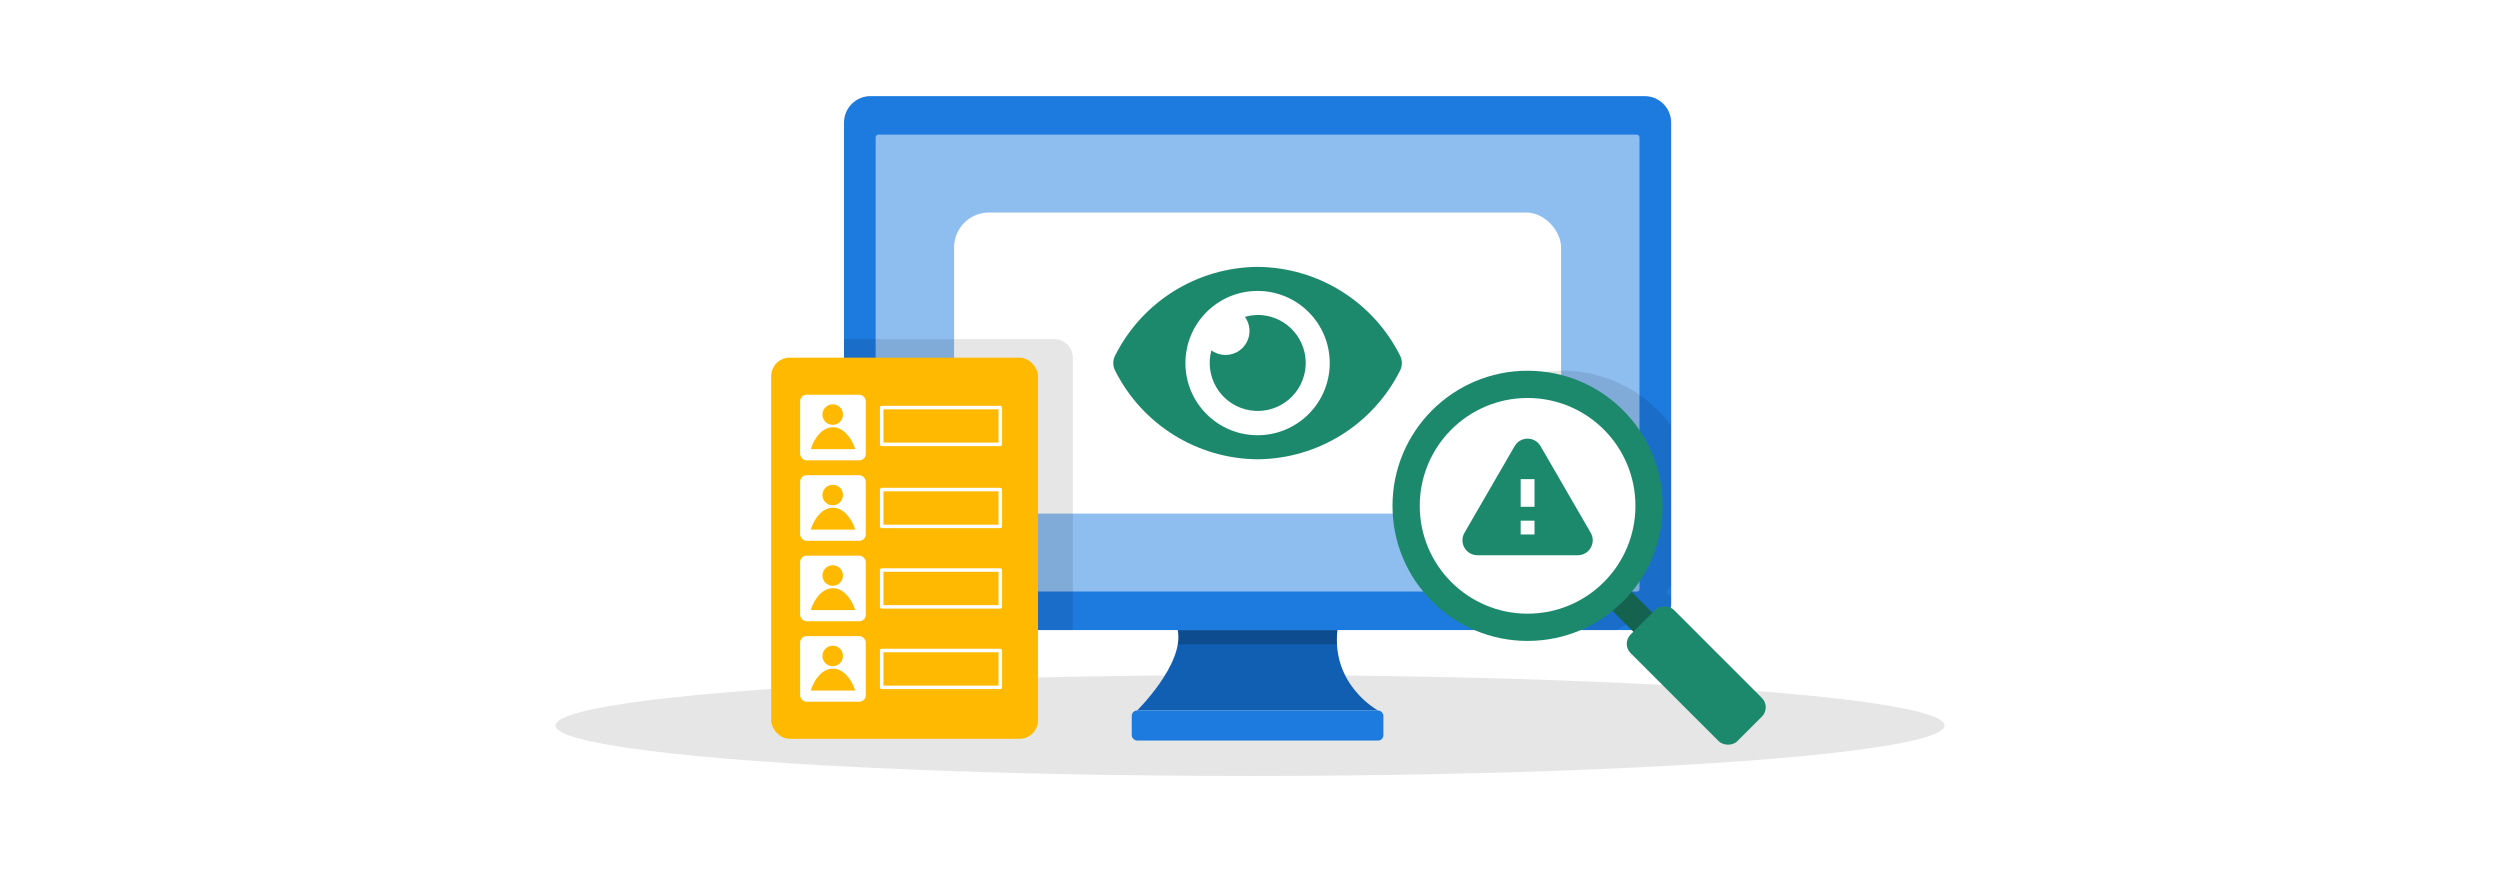 <?xml version="1.0" encoding="UTF-8"?><svg id="Layer_1" xmlns="http://www.w3.org/2000/svg" viewBox="0 0 860 300"><rect width="860" height="300" fill="#fff"/><g><ellipse cx="430" cy="249.577" rx="238.925" ry="17.358" opacity=".1"/><g><path d="m474.062,244.41h-82.908s16.305-15.993,13.999-27.67h54.909c-2.069,19.088,13.999,27.67,13.999,27.67Z" fill="#105fb2"/><path d="m574.881,42.205v165.393c0,2.935-1.378,5.546-3.534,7.211-1.545,1.21-3.486,1.929-5.594,1.929h-266.291c-5.043,0-9.128-4.085-9.128-9.14V42.205c0-5.055,4.085-9.14,9.128-9.14h266.291c5.043,0,9.128,4.085,9.128,9.14Z" fill="#1d7adf"/><rect x="389.326" y="244.41" width="86.563" height="10.336" rx="1.828" ry="1.828" fill="#1d7adf"/><rect x="301.226" y="46.312" width="262.763" height="157.177" rx=".914" ry=".914" fill="#fff" opacity=".5"/><path d="m459.921,221.672h-54.733s.185-1.77.185-2.363c0-1.392-.22-2.569-.22-2.569h54.909s-.174,1.978-.174,2.569.033,2.363.033,2.363Z" opacity=".2"/></g><rect x="328.207" y="73.115" width="208.801" height="103.57" rx="11.979" ry="11.979" fill="#fff"/><path id="Icon_awesome-eye" d="m481.649,122.383c-9.294-18.606-28.244-30.421-49.042-30.577-20.797.159-39.747,11.974-49.042,30.58-.799,1.582-.799,3.449,0,5.03,9.294,18.607,28.244,30.423,49.042,30.58,20.797-.159,39.747-11.974,49.042-30.58.8-1.582.8-3.451,0-5.033Zm-49.042,27.339c-13.708,0-24.821-11.113-24.821-24.821s11.113-24.821,24.821-24.821,24.821,11.113,24.821,24.821-11.113,24.821-24.821,24.821h0Zm0-41.369c-1.477.02-2.945.239-4.364.652,2.683,3.68,1.874,8.839-1.806,11.522-2.895,2.11-6.821,2.11-9.716,0-2.39,8.8,2.807,17.871,11.607,20.261,8.8,2.39,17.871-2.807,20.261-11.607,2.39-8.8-2.807-17.871-11.607-20.261-1.423-.386-2.891-.58-4.365-.577l-.01.01Z" fill="#1d896c"/><path d="m369.047,123.014v93.723h-69.585c-5.043,0-9.128-4.085-9.128-9.14v-90.944h72.365c3.51,0,6.349,2.851,6.349,6.361Z" opacity=".1"/><g><rect x="265.29" y="123.029" width="91.781" height="131.117" rx="6.355" ry="6.355" fill="#ffb900"/><g><g><path d="m344.103,237.042h-40.802c-.333,0-.603-.27-.603-.603v-12.663c0-.333.27-.603.603-.603h40.802c.333,0,.603.27.603.603v12.663c0,.333-.27.603-.603.603Zm-40.199-1.206h39.596v-11.458h-39.596v11.458Z" fill="#fff"/><g><rect x="275.244" y="218.82" width="22.575" height="22.575" rx="2.21" ry="2.21" fill="#fff"/><g><path d="m282.918,225.683c.018,1.953,1.615,3.522,3.568,3.504,1.953-.018,3.522-1.615,3.504-3.568-.018-1.953-1.615-3.522-3.568-3.504-1.953.018-3.522,1.615-3.504,3.568Z" fill="#ffb900"/><path d="m294.235,237.541c-1.513-4.428-4.424-7.559-7.741-7.529-3.317.03-6.173,3.074-7.606,7.529h15.346Z" fill="#ffb900"/></g></g></g><path d="m344.103,153.462h-40.802c-.333,0-.603-.27-.603-.603v-12.663c0-.333.27-.603.603-.603h40.802c.333,0,.603.27.603.603v12.663c0,.333-.27.603-.603.603Zm-40.199-1.206h39.596v-11.457h-39.596v11.457Z" fill="#fff"/><g><path d="m344.103,181.683h-40.802c-.333,0-.603-.27-.603-.603v-12.663c0-.333.27-.603.603-.603h40.802c.333,0,.603.27.603.603v12.663c0,.333-.27.603-.603.603Zm-40.199-1.206h39.596v-11.457h-39.596v11.457Z" fill="#fff"/><g><rect x="275.244" y="163.461" width="22.575" height="22.575" rx="2.21" ry="2.21" fill="#fff"/><g><path d="m282.918,170.325c.018,1.953,1.615,3.522,3.568,3.504,1.953-.018,3.522-1.615,3.504-3.568-.018-1.953-1.615-3.522-3.568-3.504-1.953.018-3.522,1.615-3.504,3.568Z" fill="#ffb900"/><path d="m294.235,182.182c-1.513-4.429-4.424-7.559-7.741-7.529-3.317.03-6.173,3.074-7.606,7.529h15.346Z" fill="#ffb900"/></g></g><g><rect x="275.244" y="135.782" width="22.575" height="22.575" rx="2.21" ry="2.21" fill="#fff"/><g><path d="m282.918,142.645c.018,1.953,1.615,3.522,3.568,3.504,1.953-.018,3.522-1.615,3.504-3.568-.018-1.953-1.615-3.522-3.568-3.504-1.953.018-3.522,1.615-3.504,3.568Z" fill="#ffb900"/><path d="m294.235,154.503c-1.513-4.429-4.424-7.559-7.741-7.529-3.317.03-6.173,3.074-7.606,7.529h15.346Z" fill="#ffb900"/></g></g></g><g><path d="m344.103,209.362h-40.802c-.333,0-.603-.27-.603-.603v-12.663c0-.333.27-.603.603-.603h40.802c.333,0,.603.27.603.603v12.663c0,.333-.27.603-.603.603Zm-40.199-1.206h39.596v-11.458h-39.596v11.458Z" fill="#fff"/><g><rect x="275.244" y="191.14" width="22.575" height="22.575" rx="2.21" ry="2.21" fill="#fff"/><g><path d="m282.918,198.004c.018,1.953,1.615,3.522,3.568,3.504,1.953-.018,3.522-1.615,3.504-3.568-.018-1.953-1.615-3.522-3.568-3.504-1.953.018-3.522,1.615-3.504,3.568Z" fill="#ffb900"/><path d="m294.235,209.861c-1.513-4.429-4.424-7.56-7.741-7.529-3.317.03-6.173,3.074-7.606,7.529h15.346Z" fill="#ffb900"/></g></g></g></g></g><path d="m574.881,201.572c-.515.707-1.054,1.39-1.605,2.06l1.605,1.605v2.36c0,2.935-1.378,5.546-3.534,7.211l-4.66-4.672c-3.318,2.683-6.996,4.911-10.961,6.6h-36.536c-6.912-2.947-12.949-7.535-17.657-13.249-6.588-8.026-10.541-18.292-10.541-29.48,0-25.671,20.807-46.478,46.478-46.478,9.859,0,18.999,3.067,26.521,8.313,4.181,2.899,7.858,6.481,10.889,10.565v55.163Z" opacity=".1"/><g><rect x="553.507" y="195.904" width="9.268" height="22.239" transform="translate(17.088 455.301) rotate(-45)" fill="#15634e"/><circle cx="525.491" cy="174.006" r="46.473" fill="#1d896c"/><circle cx="525.491" cy="174.006" r="37.1" fill="#fff"/><rect x="572.993" y="206.433" width="21.031" height="51.908" rx="4.542" ry="4.542" transform="translate(6.583 480.667) rotate(-45)" fill="#1d896c"/><path id="Icon_material-report-problem" d="m508.23,191.003h34.524c3.964,0,6.439-4.293,4.453-7.724l-17.262-29.816c-1.982-3.423-6.924-3.423-8.906,0l-17.262,29.816c-1.986,3.43.489,7.724,4.453,7.724Zm19.642-7.142h-4.761v-4.761h4.761v4.761Zm0-9.522h-4.761v-9.522h4.761v9.522Z" fill="#1d896c"/></g></g></svg>